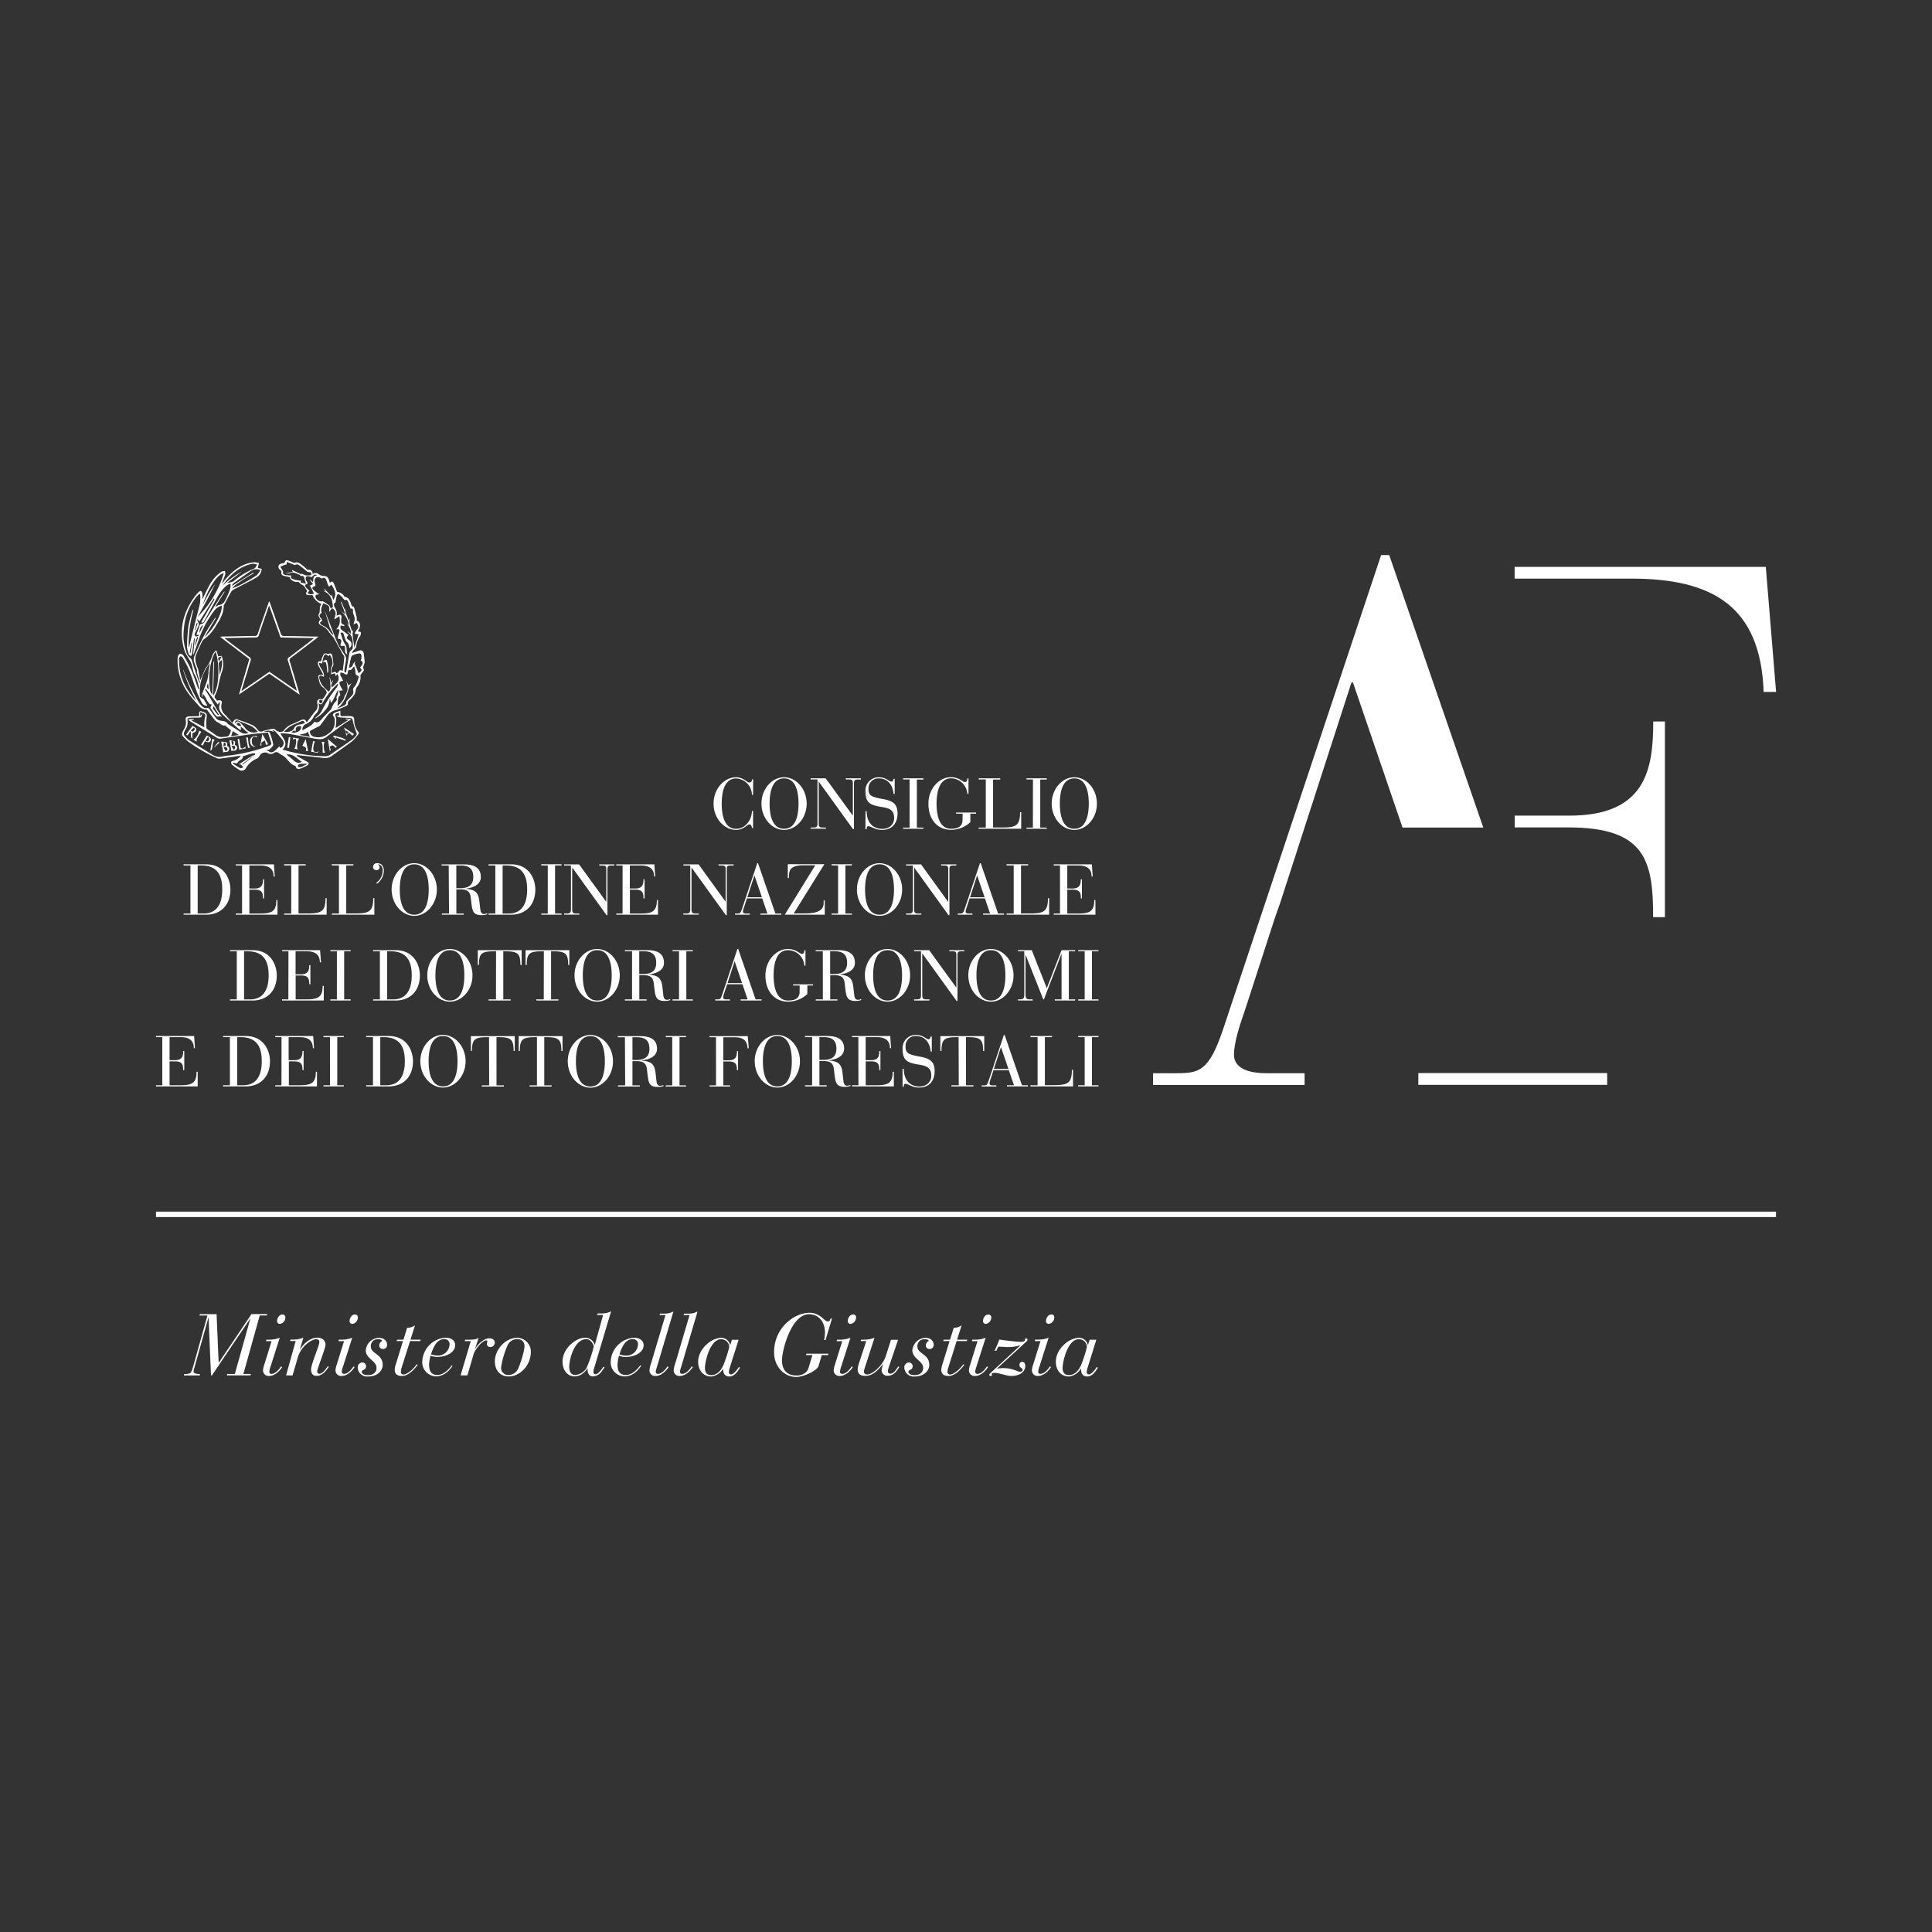 <svg id="Livello_2" data-name="Livello 2" xmlns="http://www.w3.org/2000/svg" viewBox="0 0 700 700"><rect x="0" y="0" width="700" height="700" fill="#333333" stroke="none"/><defs><style>.cls-1,.cls-2{fill:#fff;}.cls-1{stroke:#fff;stroke-miterlimit:10;stroke-width:1.95px;}</style></defs><title>Consiglio dell&amp;apos;ordine nazionale dei dottori argonomi e dottori forestali</title><line class="cls-1" x1="56.52" y1="439.98" x2="643.48" y2="439.98"/><path class="cls-2" d="M393,393.21h-2.36v.41H398v-.41h-2.36V375.78H398v-.41h-7.36v.41H393Zm-17.06,0h-2.59v.41h15.42v-6h-.41c0,4.9-1.56,5.55-6.54,5.55h-3.24V375.78h2.59v-.41h-7.82v.41h2.59Zm-10.56-5.91H360.1l2.54-7.86h.05Zm2,5.91h-2.54v.41h7.6v-.41h-2.16L364,375h-.28l-5.57,16.72c-.5,1.45-.83,1.53-1.64,1.53h-.83v.41H361v-.41h-1.34c-.83,0-1.14-.29-1.14-.65a5.64,5.64,0,0,1,.38-1.58l1.07-3.27h5.54Zm-20,0h-2.67v.41h8v-.41H350V375.78h.57c4.59,0,5.63.7,5.63,5h.41v-5.37H340.71v5.37h.41c0-4.26,1-5,5.66-5h.54Zm-20.35.57h.41c0-.44,0-1.09.65-1.09,1,0,2.33,1.35,4.92,1.35,3.76,0,5.63-2.54,5.63-5.94s-1.56-4.59-5.34-5.26c-4.31-.78-5.19-1.3-5.19-3.63a3.58,3.58,0,0,1,3.76-3.84c3.48,0,5.09,2.67,5.32,5.62h.41v-5.44h-.41c-.08.34-.16,1-.75,1-.88,0-1.89-1.58-4.57-1.58a4.76,4.76,0,0,0-4.84,5.1c0,4.36,1.91,5,6,5.68,3,.47,4.39,1.27,4.39,4,0,2.33-1.79,3.91-4.28,3.91-3.11,0-5.68-2-5.68-6.4H327Zm-16-.57h-2.29v.41h15.12v-5.31h-.41c0,4.41-2,4.9-6.23,4.9h-3.55v-8.66h1.92c2.72,0,3,1.19,3,3.16H319v-6.89h-.41c0,1.68-.26,3.31-3,3.31h-1.94v-8.35h4.07c2.75,0,4.72,1,4.72,4h.41l-.31-4.41H308.71v.41H311Zm-14.14-17.43h1.77c3.68,0,4.38,2.1,4.38,4.18,0,3-1.79,4.07-4.85,4.07h-1.3Zm-2.64,17.43h-2.59v.41h7.88v-.41h-2.65v-8.77h1.69c2.93,0,3.39,1.48,3.58,3.12l.18,1.55c.36,3,.55,4.67,3.7,4.67a6.2,6.2,0,0,0,2.13-.34l-.15-.33a2.79,2.79,0,0,1-1.07.26c-.44,0-1.16-.11-1.35-1.64l-.36-3.16c-.39-3.43-2-4.08-4.95-4.33v-.05c1.9-.23,5.55-1.07,5.55-4.23,0-3.92-3.24-4.59-6.23-4.59h-7.95v.41h2.59Zm-17.84-8.71c0-3.4.62-9.13,5.24-9.13s5.24,5.73,5.24,9.13-.62,9.12-5.24,9.12-5.24-5.72-5.24-9.12m-2.95,0c0,5.31,3.8,9.54,8.19,9.54s8.19-4.23,8.19-9.54S286,375,281.62,375s-8.19,4.22-8.19,9.54m-14,8.71h-2.35v.41h7.44v-.41h-2.44v-8.66H264c2.72,0,3,1.19,3,3.16h.41v-6.89H267c0,1.68-.26,3.31-3,3.31h-1.94v-8.35h4.12c2.85,0,4.56,1,4.67,4h.44l-.36-4.41H257.07v.41h2.35Zm-15.86,0H241.2v.41h7.36v-.41H246.2V375.78h2.36v-.41H241.2v.41h2.36Zm-14.42-17.43h1.76c3.69,0,4.39,2.1,4.39,4.18,0,3-1.79,4.07-4.86,4.07h-1.29Zm-2.64,17.43h-2.6v.41h7.88v-.41h-2.64v-8.77h1.68c2.94,0,3.4,1.48,3.59,3.12l.18,1.55c.36,3,.54,4.67,3.7,4.67a6.2,6.2,0,0,0,2.13-.34l-.16-.33a2.73,2.73,0,0,1-1.06.26c-.44,0-1.17-.11-1.35-1.64l-.36-3.16c-.39-3.43-2-4.08-5-4.33v-.05c1.89-.23,5.55-1.07,5.55-4.23,0-3.92-3.24-4.59-6.23-4.59h-8v.41h2.6Zm-17.84-8.71c0-3.4.62-9.13,5.24-9.13s5.24,5.73,5.24,9.13-.63,9.12-5.24,9.12-5.24-5.72-5.24-9.12m-2.95,0c0,5.31,3.8,9.54,8.19,9.54s8.19-4.23,8.19-9.54S218.28,375,213.9,375s-8.19,4.22-8.19,9.54m-11.16,8.71h-2.67v.41h8v-.41H197.2V375.78h.57c4.59,0,5.62.7,5.62,5h.42v-5.37H187.94v5.37h.41c0-4.26,1-5,5.66-5h.54Zm-17.32,0h-2.67v.41h8v-.41h-2.67V375.78h.57c4.59,0,5.63.7,5.63,5h.41v-5.37H170.62v5.37H171c0-4.26,1-5,5.65-5h.54ZM155.3,384.5c0-3.4.62-9.13,5.23-9.13s5.24,5.73,5.24,9.13-.62,9.12-5.24,9.12-5.23-5.72-5.23-9.12m-3,0c0,5.31,3.81,9.54,8.19,9.54s8.2-4.23,8.2-9.54-3.81-9.54-8.2-9.54-8.19,4.22-8.19,9.54m-14.52-8.72h1.27c6.36,0,7.63,4.28,7.63,8.72,0,7.83-4.33,8.71-6.67,8.71h-2.23Zm-2.64,17.43h-2.46v.41h8.14c5.31,0,8.81-3.47,8.81-9.12,0-3.45-1.94-9.13-8.84-9.13h-8.11v.41h2.46Zm-15.58,0h-2.36v.41h7.36v-.41h-2.36V375.78h2.36v-.41h-7.36v.41h2.36Zm-17.58,0H99.74v.41h15.11v-5.31h-.41c0,4.41-2,4.9-6.22,4.9h-3.56v-8.66h1.92c2.73,0,3,1.19,3,3.16H110v-6.89h-.42c0,1.68-.25,3.31-3,3.31h-2v-8.35h4.07c2.75,0,4.72,1,4.72,4h.41l-.3-4.41H99.74v.41H102ZM85.94,375.78h1.27c6.36,0,7.63,4.28,7.63,8.72,0,7.83-4.33,8.71-6.67,8.71H85.94ZM83.3,393.21H80.84v.41H89c5.32,0,8.82-3.47,8.82-9.12,0-3.45-1.94-9.13-8.84-9.13H80.84v.41H83.3Zm-24.5,0H56.52v.41H71.63v-5.31h-.41c0,4.41-2,4.9-6.22,4.9H61.44v-8.66h1.92c2.72,0,3,1.19,3,3.16h.41v-6.89h-.41c0,1.68-.26,3.31-3,3.31H61.44v-8.35h4.07c2.75,0,4.72,1,4.72,4h.41l-.3-4.41H56.52v.41H58.8Z"/><path class="cls-2" d="M393,362.1h-2.36v.41H398v-.41h-2.36V344.67H398v-.41h-7.36v.41H393Zm-21.88-2.16c0,1.72-.24,2.16-1.61,2.16h-.68v.41h5.34v-.41h-1c-1.38,0-1.61-.44-1.61-2.16V346h.05L378,362.09h.23l6.33-16.43h.06V362.1h-2.44v.41h7.36v-.41h-2.28V344.67h2.28v-.41h-4.92l-5.35,13.79-5.44-13.79h-5v.41h2.29Zm-17.33-6.56c0-3.4.62-9.12,5.24-9.12s5.24,5.72,5.24,9.12-.62,9.13-5.24,9.13-5.24-5.73-5.24-9.13m-2.95,0c0,5.32,3.81,9.54,8.19,9.54s8.19-4.22,8.19-9.54-3.8-9.54-8.19-9.54-8.19,4.23-8.19,9.54m-4.25,9.28h.33V346.07c0-1.06.21-1.4,1.35-1.4h1.14v-.41h-5.47v.41h1.22c1.15,0,1.35.34,1.35,1.4v11.72h-.05l-9.81-13.53h-5.44v.41h2.49v15.95c0,1.24-.41,1.48-1.6,1.48h-.89v.41h5.55v-.41h-1c-1.19,0-1.61-.24-1.61-1.48V345.5h.06Zm-30.23-9.28c0-3.4.62-9.12,5.23-9.12s5.24,5.72,5.24,9.12-.62,9.13-5.24,9.13-5.23-5.73-5.23-9.13m-3,0c0,5.32,3.81,9.54,8.19,9.54s8.2-4.22,8.2-9.54-3.81-9.54-8.2-9.54-8.19,4.23-8.19,9.54m-12.58-8.71h1.77c3.68,0,4.38,2.1,4.38,4.18,0,3-1.79,4.07-4.85,4.07h-1.3Zm-2.64,17.43h-2.59v.41h7.88v-.41H300.8v-8.77h1.69c2.93,0,3.4,1.48,3.58,3.11l.18,1.56c.37,3,.55,4.66,3.71,4.66a6.17,6.17,0,0,0,2.12-.33l-.15-.34a2.58,2.58,0,0,1-1.07.26c-.44,0-1.16-.1-1.34-1.63l-.37-3.17c-.38-3.42-2-4.07-4.95-4.33v-.05c1.9-.23,5.55-1.06,5.55-4.22,0-3.92-3.24-4.59-6.22-4.59h-8v.41h2.59Zm-8.42-2.75c0,2.36-1.69,3.16-4.18,3.16-4.62,0-5.24-5.78-5.24-9.13s.62-9.12,5.24-9.12a6,6,0,0,1,5.89,5.6h.41v-5.55h-.41c0,.65-.13,1.3-.91,1.3s-2.13-1.77-5-1.77c-4.38,0-8.19,4.23-8.19,9.54,0,6.12,3.55,9.54,8.19,9.54a10.26,10.26,0,0,0,7-2.77v-3.09h2.05v-.41h-7.23v.41h2.39Zm-20.85-3.16h-5.26l2.54-7.86h.05Zm2,5.91h-2.54v.41h7.59v-.41h-2.15l-6.3-18.26h-.29l-5.57,16.72c-.49,1.46-.83,1.54-1.63,1.54h-.83v.41h5.34v-.41h-1.35c-.83,0-1.14-.29-1.14-.65a5.83,5.83,0,0,1,.39-1.59l1.06-3.26H269Zm-24.84,0h-2.36v.41h7.36v-.41h-2.36V344.67h2.36v-.41h-7.36v.41h2.36Zm-14.42-17.43h1.76c3.69,0,4.39,2.1,4.39,4.18,0,3-1.79,4.07-4.85,4.07h-1.3ZM229,362.1H226.4v.41h7.88v-.41h-2.65v-8.77h1.69c2.93,0,3.39,1.48,3.57,3.11l.19,1.56c.36,3,.54,4.66,3.7,4.66a6.24,6.24,0,0,0,2.13-.33l-.16-.34a2.52,2.52,0,0,1-1.06.26c-.44,0-1.17-.1-1.35-1.63l-.36-3.17c-.39-3.42-2-4.07-4.95-4.33v-.05c1.89-.23,5.54-1.06,5.54-4.22,0-3.92-3.23-4.59-6.22-4.59H226.4v.41H229Zm-17.84-8.72c0-3.4.62-9.12,5.23-9.12s5.24,5.72,5.24,9.12-.62,9.13-5.24,9.13-5.23-5.73-5.23-9.13m-3,0c0,5.32,3.81,9.54,8.19,9.54s8.2-4.22,8.2-9.54-3.81-9.54-8.2-9.54-8.19,4.23-8.19,9.54m-11.14,8.72h-2.68v.41h8v-.41h-2.67V344.67h.57c4.59,0,5.63.7,5.63,4.95h.41v-5.36H190.43v5.36h.42c0-4.25,1-4.95,5.65-4.95h.55Zm-17.32,0h-2.68v.41h8v-.41h-2.67V344.67h.57c4.59,0,5.63.7,5.63,4.95H189v-5.36H173.11v5.36h.41c0-4.25,1-4.95,5.66-4.95h.55Zm-21.94-8.72c0-3.4.62-9.12,5.24-9.12s5.24,5.72,5.24,9.12-.63,9.13-5.24,9.13-5.24-5.73-5.24-9.13m-2.95,0c0,5.32,3.8,9.54,8.19,9.54s8.19-4.22,8.19-9.54-3.81-9.54-8.19-9.54-8.19,4.23-8.19,9.54m-14.53-8.71h1.27c6.36,0,7.63,4.28,7.63,8.71,0,7.83-4.33,8.72-6.67,8.72h-2.23Zm-2.64,17.43h-2.46v.41h8.14c5.31,0,8.81-3.47,8.81-9.13,0-3.45-1.94-9.12-8.84-9.12h-8.11v.41h2.46Zm-15.58,0h-2.36v.41h7.36v-.41h-2.36V344.67h2.36v-.41h-7.36v.41h2.36Zm-17.58,0h-2.28v.41h15.11V357.2h-.41c0,4.4-2,4.9-6.23,4.9h-3.55v-8.67h1.92c2.72,0,3,1.2,3,3.17h.42v-6.9h-.42c0,1.69-.26,3.32-3,3.32h-1.95v-8.35h4.08c2.74,0,4.71,1,4.71,4h.42l-.32-4.4H102.23v.41h2.28ZM88.43,344.67H89.7c6.36,0,7.63,4.28,7.63,8.71,0,7.83-4.34,8.72-6.67,8.72H88.43ZM85.79,362.1H83.33v.41h8.14c5.31,0,8.81-3.47,8.81-9.13,0-3.45-1.94-9.12-8.84-9.12H83.33v.41h2.46Z"/><path class="cls-2" d="M384.06,331h-2.28v.41h15.11v-5.31h-.41c0,4.41-2,4.9-6.22,4.9H386.7v-8.66h1.92c2.72,0,3,1.19,3,3.16H392v-6.89h-.41c0,1.68-.27,3.32-3,3.32H386.7v-8.35h4.07c2.75,0,4.73,1,4.73,4h.41l-.31-4.41H381.78v.42h2.28Zm-16.78,0h-2.59v.41h15.43v-6h-.42c0,4.91-1.55,5.55-6.53,5.55h-3.24V313.56h2.59v-.42h-7.83v.42h2.59Zm-10.55-5.91h-5.26l2.54-7.85h.05Zm2,5.91h-2.54v.41h7.59V331h-2.15l-6.3-18.25h-.28l-5.58,16.72c-.49,1.45-.83,1.53-1.63,1.53H347v.41h5.34V331H351c-.83,0-1.14-.28-1.14-.65a5.69,5.69,0,0,1,.39-1.58l1.06-3.27h5.55Zm-15.07.57H344V315c0-1.07.21-1.4,1.35-1.4h1.14v-.42H341v.42h1.22c1.14,0,1.35.33,1.35,1.4v11.72h-.06l-9.8-13.54h-5.44v.42h2.49V329.5c0,1.25-.42,1.48-1.61,1.48h-.88v.41h5.55V331h-1c-1.2,0-1.61-.23-1.61-1.48V314.38h.05Zm-30.23-9.28c0-3.4.62-9.13,5.24-9.13s5.24,5.73,5.24,9.13-.63,9.13-5.24,9.13-5.24-5.73-5.24-9.13m-2.95,0c0,5.32,3.81,9.54,8.19,9.54s8.19-4.22,8.19-9.54-3.81-9.54-8.19-9.54-8.19,4.22-8.19,9.54M303.66,331H301.3v.41h7.36V331H306.3V313.56h2.36v-.42H301.3v.42h2.36Zm-19.32.41h14.49v-5.18h-.41v1c0,3.6-4.3,3.73-7.75,3.73h-3.09l11.1-17.84H285.43v5h.41c0-2.56.08-4.61,5.37-4.61h4.18Zm-8.29-6.32h-5.27l2.54-7.85h.05Zm2,5.91H275.5v.41h7.59V331h-2.15l-6.29-18.25h-.29l-5.57,16.72c-.5,1.45-.83,1.53-1.64,1.53h-.83v.41h5.34V331h-1.34c-.84,0-1.15-.28-1.15-.65a5.69,5.69,0,0,1,.39-1.58l1.07-3.27h5.54Zm-15.06.57h.33V315c0-1.07.21-1.4,1.35-1.4h1.14v-.42h-5.47v.42h1.22c1.14,0,1.35.33,1.35,1.4v11.72h0l-9.8-13.54H247.6v.42h2.49V329.5c0,1.25-.41,1.48-1.61,1.48h-.88v.41h5.55V331h-1c-1.19,0-1.61-.23-1.61-1.48V314.38h.06ZM225.57,331h-2.29v.41H238.4v-5.31H238c0,4.41-2,4.9-6.22,4.9h-3.55v-8.66h1.91c2.73,0,3,1.19,3,3.16h.41v-6.89h-.41c0,1.68-.26,3.32-3,3.32h-1.94v-8.35h4.07c2.75,0,4.72,1,4.72,4h.41l-.31-4.41H223.28v.42h2.29Zm-5.81.57h.33V315c0-1.07.21-1.4,1.35-1.4h1.14v-.42h-5.47v.42h1.22c1.14,0,1.35.33,1.35,1.4v11.72h-.05l-9.8-13.54h-5.45v.42h2.49V329.5c0,1.25-.41,1.48-1.61,1.48h-.88v.41h5.55V331h-1c-1.19,0-1.61-.23-1.61-1.48V314.38h.06ZM198.47,331h-2.36v.41h7.36V331h-2.36V313.56h2.36v-.42h-7.36v.42h2.36Zm-16.36-17.42h1.27c6.35,0,7.62,4.28,7.62,8.71,0,7.83-4.33,8.71-6.66,8.71h-2.23ZM179.47,331H177v.41h8.14c5.32,0,8.82-3.47,8.82-9.12,0-3.45-1.94-9.13-8.85-9.13H177v.42h2.47Zm-14.14-17.42h1.77c3.68,0,4.38,2.1,4.38,4.17,0,3-1.79,4.07-4.85,4.07h-1.3ZM162.69,331H160.1v.41H168V331h-2.65v-8.76H167c2.93,0,3.4,1.47,3.58,3.11l.18,1.56c.36,3,.55,4.66,3.7,4.66a6.19,6.19,0,0,0,2.13-.33l-.15-.34a2.74,2.74,0,0,1-1.07.26c-.44,0-1.16-.1-1.34-1.64l-.37-3.16c-.39-3.42-2-4.07-5-4.33V322c1.89-.23,5.55-1.06,5.55-4.23,0-3.91-3.24-4.59-6.22-4.59h-8v.42h2.59Zm-17.84-8.71c0-3.4.62-9.13,5.24-9.13s5.24,5.73,5.24,9.13-.62,9.13-5.24,9.13-5.24-5.73-5.24-9.13m-2.95,0c0,5.32,3.81,9.54,8.19,9.54s8.19-4.22,8.19-9.54-3.81-9.54-8.19-9.54-8.19,4.22-8.19,9.54m-5.29-2.1a6.07,6.07,0,0,0,2.46-4.64c0-1.48-.7-2.8-2.38-2.8a1.35,1.35,0,0,0-1.51,1.35,1.12,1.12,0,0,0,1.17,1.17c.62,0,1.16-.29,1.16-1a1.23,1.23,0,0,0-.51-1.06l.05-.06c1.27.19,1.6,1.33,1.6,2.31a5.43,5.43,0,0,1-2.33,4.43ZM122.81,331h-2.59v.41h15.42v-6h-.41c0,4.91-1.56,5.55-6.53,5.55h-3.25V313.56h2.6v-.42h-7.83v.42h2.59Zm-17.29,0h-2.59v.41h15.42v-6h-.41c0,4.91-1.56,5.55-6.54,5.55h-3.24V313.56h2.59v-.42h-7.82v.42h2.59Zm-17.81,0H85.42v.41h15.12v-5.31h-.41c0,4.41-2,4.9-6.23,4.9H90.35v-8.66h1.92c2.72,0,3,1.19,3,3.16h.41v-6.89h-.41c0,1.68-.26,3.32-3,3.32H90.35v-8.35h4.07c2.75,0,4.72,1,4.72,4h.41l-.31-4.41H85.42v.42h2.29ZM71.63,313.56H72.9c6.35,0,7.62,4.28,7.62,8.71,0,7.83-4.33,8.71-6.66,8.71H71.63ZM69,331H66.52v.41h8.14c5.32,0,8.82-3.47,8.82-9.12,0-3.45-1.94-9.13-8.84-9.13H66.52v.42H69Z"/><path class="cls-2" d="M384,291.16c0-3.4.62-9.13,5.24-9.13s5.24,5.73,5.24,9.13-.62,9.12-5.24,9.12-5.24-5.73-5.24-9.12m-2.95,0c0,5.31,3.81,9.53,8.19,9.53s8.19-4.22,8.19-9.53-3.81-9.54-8.19-9.54-8.19,4.22-8.19,9.54m-6.82,8.71H371.9v.41h7.36v-.41H376.9V282.44h2.36V282H371.9v.41h2.36Zm-17.06,0h-2.59v.41H370v-6h-.41c0,4.9-1.56,5.55-6.54,5.55h-3.24V282.44h2.59V282h-7.82v.41h2.59Zm-8.43-2.75c0,2.36-1.68,3.16-4.17,3.16-4.62,0-5.24-5.78-5.24-9.12S340,282,344.6,282a6,6,0,0,1,5.88,5.6h.42v-5.55h-.42c0,.65-.12,1.3-.9,1.3s-2.13-1.76-5-1.76c-4.39,0-8.2,4.22-8.2,9.53,0,6.13,3.55,9.54,8.2,9.54a10.28,10.28,0,0,0,7-2.77v-3.08h2.05v-.41h-7.23v.41h2.38Zm-19.18,2.75h-2.36v.41h7.36v-.41h-2.36V282.44h2.36V282h-7.36v.41h2.36Zm-16,.57H314c0-.44,0-1.09.64-1.09,1,0,2.34,1.34,4.93,1.34,3.76,0,5.62-2.53,5.62-5.93s-1.55-4.59-5.33-5.26c-4.31-.78-5.19-1.3-5.19-3.63a3.58,3.58,0,0,1,3.76-3.84c3.47,0,5.08,2.67,5.32,5.62h.41v-5.44h-.41c-.08.34-.16,1-.76,1-.88,0-1.89-1.58-4.56-1.58a4.77,4.77,0,0,0-4.85,5.1c0,4.36,1.92,5,6,5.68,3,.47,4.38,1.27,4.38,4,0,2.33-1.79,3.91-4.27,3.91-3.12,0-5.68-2-5.68-6.4h-.42Zm-4.48,0h.33v-16.6c0-1.06.21-1.4,1.35-1.4h1.14V282h-5.47v.41h1.22c1.14,0,1.35.34,1.35,1.4v11.72H309L299.15,282H293.7v.41h2.49v15.95c0,1.25-.41,1.48-1.61,1.48h-.88v.41h5.55v-.41h-1c-1.19,0-1.61-.23-1.61-1.48V283.27h.06Zm-30.24-9.28c0-3.4.62-9.13,5.24-9.13s5.24,5.73,5.24,9.13-.62,9.12-5.24,9.12-5.24-5.73-5.24-9.12m-2.95,0c0,5.31,3.81,9.53,8.19,9.53s8.19-4.22,8.19-9.53-3.81-9.54-8.19-9.54-8.19,4.22-8.19,9.54m-3-8.77h-.42c0,.63-.23,1.12-1,1.12-.95,0-2.1-1.89-4.74-1.89-4.39,0-8.19,4.22-8.19,9.54s3.8,9.53,8.19,9.53c2.67,0,4-2,4.82-2,.62,0,.88.78.88,1.3h.42v-6.14h-.42c0,3.24-2.43,6.45-5.7,6.45-4.62,0-5.24-5.73-5.24-9.12s.62-9.13,5.24-9.13a6,6,0,0,1,5.7,5.91h.42Z"/><path class="cls-2" d="M568.31,299.79c28,0,30.65,12.26,30.65,32.52h4.27V261.4H599c0,17.33-2.66,34.12-30.39,34.12H548.8v4.27Zm14,89H513.89v4.27h68.43Zm-74.15-88.95h29.26l-34.08-98.73h-2.93l-57.32,172c-5.06,14.93-8.53,15.73-16.79,15.73h-8.53v4.26h54.91v-4.26H458.83c-8.53,0-11.73-2.93-11.73-6.67,0-4.53,2.14-10.93,4-16.26L462,332.31h0l1.76-4.95h0l25.91-80.09h.53Zm-46,32.43h.07l.07-.2Zm181.35-81.57-3.73-45.32h-91v4.26H591c29.32,0,46.92,9.87,48,41.06Z"/><path class="cls-2" d="M397.22,485.41h-2.43l-.6,1.92h-.06a3.18,3.18,0,0,0-3.09-2.61c-4,0-8.49,4.22-8.49,8.64,0,2.93,1.71,5.36,4.7,5.36a5.7,5.7,0,0,0,4.36-2.84h.06c0,1,.13,2.84,2.27,2.84s3.4-2.58,3.82-3.15l-.32-.32c-.44.6-1.83,2.72-2.93,2.72-.51,0-.76-.38-.76-.89a6.48,6.48,0,0,1,.34-1.64ZM385,495.69c0-2.43,1.86-10.47,5.9-10.47a2.89,2.89,0,0,1,2.91,2.81,40.13,40.13,0,0,1-1.42,4.7c-.89,2.93-2.43,5.49-5.12,5.49-1.42,0-2.27-.85-2.27-2.53M382,477.34a1,1,0,0,0-1.19-1.07c-1,0-1.83,1.29-1.83,2.33a1,1,0,0,0,1,1.07,2.32,2.32,0,0,0,2-2.33m-7,8.58h2l-2.68,8.61a7.23,7.23,0,0,0-.41,1.89,2,2,0,0,0,2.17,2.11c2.47,0,4.33-2.52,4.74-3.21l-.38-.26c-.38.57-1.83,2.72-3.51,2.72a.76.76,0,0,1-.75-.82,8.06,8.06,0,0,1,.5-2l3.28-10.28a10,10,0,0,1-4,.69H375ZM359.37,497c-.75.69-.91.88-.91,1.07a.43.43,0,0,0,.47.47c.35,0,.47-.16.47-.35s-.12-.25-.12-.41.41-.37,1.07-.37c1.57,0,4.48,1.13,5.9,1.13,4.25,0,5.23-2.33,5.23-3.56,0-.88-.38-1.57-1.1-1.57-.57,0-1,.38-1,1.14,0,1.22,1.14,1,1.14,1.79,0,.41-.51.69-1,.69-.76,0-2.56-1.33-5.8-1.33a9.68,9.68,0,0,0-2.4.2l-.07-.07,10.45-9.59c.44-.41.59-.6.59-.85a.49.49,0,0,0-.5-.47.47.47,0,0,0-.44.53c0,.13,0,.22,0,.32s-.66.41-1.64.41c-1.39,0-6.24-.6-7.64-.85a37.76,37.76,0,0,1-1.73,4.06H361l.69-1.47h.16c.79,0,2.05.16,3.53.16a14.29,14.29,0,0,0,4.26-.67l.06.06Zm-.19-19.65a1.05,1.05,0,0,0-1.2-1.07c-1,0-1.82,1.29-1.82,2.33a1,1,0,0,0,1,1.07,2.32,2.32,0,0,0,2-2.33m-7,8.58h2l-2.68,8.61a7.23,7.23,0,0,0-.41,1.89,2,2,0,0,0,2.17,2.11c2.47,0,4.32-2.52,4.73-3.21l-.38-.26c-.37.57-1.82,2.72-3.5,2.72a.76.76,0,0,1-.76-.82,8.13,8.13,0,0,1,.51-2l3.28-10.28a10,10,0,0,1-4,.69h-.85ZM341.55,494a8.41,8.41,0,0,0-.5,2.3c0,1.65,1.07,2.24,2.58,2.24,2.4,0,4.38-2.27,5.74-4l-.35-.25c-1.48,2.17-3.72,3.72-4.73,3.72a.9.9,0,0,1-1-.92,5.86,5.86,0,0,1,.23-1.42l3.09-9.77h3.69l.16-.51h-3.7l1.65-5.2a4.54,4.54,0,0,1-2.84.88l-1.36,4.32h-2.3l-.16.51h2.3Zm-11-4.92c0,3.34,3.92,3.88,3.92,6.53,0,1.74-1.36,2.62-3,2.62-1.86,0-2.34-.73-2.34-1.17,0-.94,1.55-.5,1.55-2.08a1.38,1.38,0,0,0-1.42-1.33,1.77,1.77,0,0,0-1.61,1.9,3.39,3.39,0,0,0,3.72,3.18c3.63,0,5.33-2.27,5.33-4.16,0-4.07-4.29-4-4.29-6.66a2.44,2.44,0,0,1,2.69-2.68c1,0,1.35.28,1.35.66a1.83,1.83,0,0,0-1,1.55,1.25,1.25,0,0,0,1.32,1.32,1.42,1.42,0,0,0,1.52-1.48c0-1.42-1.07-2.55-3-2.55a4.88,4.88,0,0,0-4.7,4.35m-5.2-3.66h-2.56l-1.92,6C319.7,495,316,498,314.24,498c-.83,0-1.23-.41-1.23-1.07a5.85,5.85,0,0,1,.31-1.3l3.53-10.94a10,10,0,0,1-4,.69H312l-.13.51h2l-2.62,7.94a11.65,11.65,0,0,0-.5,2.28c0,2,1.35,2.39,2.83,2.39,2.5,0,4.48-1.86,6.41-4.38H320a11.35,11.35,0,0,0-.57,2.33,2,2,0,0,0,2.21,2c2.11,0,3.18-1.54,4.19-3.15l-.38-.22c-1,1.55-1.73,2.62-2.86,2.62a.85.85,0,0,1-.89-.76,5,5,0,0,1,.25-1.36Zm-15.21-8.07a1,1,0,0,0-1.19-1.07c-1,0-1.83,1.29-1.83,2.33a1,1,0,0,0,1,1.07,2.32,2.32,0,0,0,2-2.33m-7,8.58h2l-2.68,8.61a7.23,7.23,0,0,0-.41,1.89,2,2,0,0,0,2.17,2.11c2.47,0,4.33-2.52,4.74-3.21l-.38-.26c-.38.57-1.83,2.72-3.5,2.72a.76.76,0,0,1-.76-.82,8.06,8.06,0,0,1,.5-2l3.29-10.28a10.12,10.12,0,0,1-4.05.69h-.84Zm-1.74-8.14-.4-.16c-.32.66-.32,1.13-1.17,1.13-1.23,0-2.59-3.11-6.53-3.11-5.74,0-12.86,5.61-12.86,14.25,0,5.36,3.71,9,8.09,9,2.47,0,7.45-2.21,8-3.94l1.2-4h2.27l.13-.5h-8l-.12.5h2.33l-1.48,4.89c-.23.69-1.3,2.52-4.3,2.52-3.87,0-5.26-2.52-5.26-5.52,0-3.5,3.34-16.68,9.81-16.68,3.28,0,5.77,2.52,5.77,6.65a11.48,11.48,0,0,1-.32,2.62l.51.13Zm-33.81,7.63h-2.43l-.59,1.92h-.07a3.18,3.18,0,0,0-3.09-2.61c-3.94,0-8.48,4.22-8.48,8.64,0,2.93,1.7,5.36,4.7,5.36a5.69,5.69,0,0,0,4.35-2.84H262c0,1,.13,2.84,2.27,2.84s3.41-2.58,3.82-3.15l-.32-.32c-.44.6-1.83,2.72-2.93,2.72-.5,0-.76-.38-.76-.89a6.1,6.1,0,0,1,.35-1.64Zm-12.2,10.28c0-2.43,1.86-10.47,5.9-10.47a2.88,2.88,0,0,1,2.9,2.81,38.09,38.09,0,0,1-1.42,4.7c-.88,2.93-2.43,5.49-5.11,5.49-1.42,0-2.27-.85-2.27-2.53M244.66,494a9.54,9.54,0,0,0-.57,2.43,2,2,0,0,0,2.17,2.11c2.47,0,4.32-2.52,4.74-3.21l-.38-.26c-.38.57-1.83,2.72-3.5,2.72a.76.76,0,0,1-.76-.82,6.51,6.51,0,0,1,.38-1.52l6-20.28a6.89,6.89,0,0,1-3.5.79h-1.42l-.12.5h2.14Zm-8.77,0a9.54,9.54,0,0,0-.57,2.43,2,2,0,0,0,2.18,2.11c2.46,0,4.32-2.52,4.73-3.21l-.38-.26c-.38.57-1.83,2.72-3.5,2.72a.76.76,0,0,1-.76-.82,6.51,6.51,0,0,1,.38-1.52L244,475.16a6.93,6.93,0,0,1-3.51.79H239.1l-.12.5h2.14Zm-4.73-6.84a4.2,4.2,0,0,1-4.45,4,7.22,7.22,0,0,1-2.27-.45c.72-2.27,2-5.52,4.83-5.52a1.81,1.81,0,0,1,1.89,1.93m.82,7.57c-.54.69-2.52,3.5-5.24,3.5-2.3,0-3-1.61-3-3.69a15.32,15.32,0,0,1,.53-3.31,6.37,6.37,0,0,0,2.4.47c3.57,0,6.53-1.8,6.53-4.23,0-2-1.86-2.74-3.44-2.74a9,9,0,0,0-8.48,8.64,5.06,5.06,0,0,0,5,5.36c3.44,0,5.36-2.87,6-3.78Zm-25.74.91c-.06-3.34,2-10.41,6.18-10.41,1.65,0,2.69,2,2.69,2.71a45.05,45.05,0,0,1-2.65,7.86,5.41,5.41,0,0,1-4,2.43c-1.46,0-2.15-1.07-2.18-2.59m10.09-19.18h2.15l-3,10.82h-.06a3.56,3.56,0,0,0-3.56-2.55c-3.22,0-8.08,3.85-8.08,8.61,0,3.38,1.95,5.39,4.42,5.39s4-2,4.64-2.9l.06.06c-.19,1.23.34,2.84,1.8,2.84a4,4,0,0,0,3.24-1.79l1.07-1.49-.38-.22-.75,1c-.41.54-1.36,1.71-2.12,1.71a.73.73,0,0,1-.78-.79,4.2,4.2,0,0,1,.22-1.3l6.18-20.72a6.89,6.89,0,0,1-3.5.79h-1.42Zm-29.07,8.77c1.79,0,2.74,1,2.74,2.53,0,1.82-1.71,7.19-2.52,8.58a3.84,3.84,0,0,1-3.22,1.89,2.59,2.59,0,0,1-2.75-2.75,32.35,32.35,0,0,1,2.37-8.07,3.86,3.86,0,0,1,3.38-2.18m-8,8c0,3.06,1.64,5.52,5.11,5.52,3.79,0,7.92-3.81,7.92-8.92a5,5,0,0,0-4.83-5.08c-4.67,0-8.2,4.54-8.2,8.48m-12.42,5.14h2.46l2.3-7.82c.44-1.48,3.06-4.86,4.54-4.86.29,0,.41.1.41.32a3.29,3.29,0,0,0-.16.91,1.09,1.09,0,0,0,1.2,1.17,1.57,1.57,0,0,0,1.64-1.58c0-.82-.63-1.57-2-1.57-2,0-4.22,2.23-5.07,3.78l-.07-.06,1.3-3.91c-.86.63-2.15.69-3.76.69h-1.16l-.13.51h2.18Zm-4-11.19a4.2,4.2,0,0,1-4.45,4,7.35,7.35,0,0,1-2.27-.45c.73-2.27,2-5.52,4.83-5.52a1.81,1.81,0,0,1,1.89,1.93m.82,7.57c-.54.69-2.52,3.5-5.24,3.5-2.3,0-3-1.61-3-3.69a15.32,15.32,0,0,1,.53-3.31,6.37,6.37,0,0,0,2.4.47c3.57,0,6.53-1.8,6.53-4.23,0-2-1.86-2.74-3.43-2.74a9,9,0,0,0-8.49,8.64,5.07,5.07,0,0,0,4.95,5.36c3.44,0,5.37-2.87,6-3.78ZM143.51,494a8.06,8.06,0,0,0-.5,2.3c0,1.65,1.07,2.24,2.58,2.24,2.39,0,4.38-2.27,5.74-4l-.35-.25c-1.48,2.17-3.72,3.72-4.73,3.72a.9.9,0,0,1-1-.92,6.41,6.41,0,0,1,.22-1.42l3.09-9.77h3.69l.16-.51h-3.69l1.64-5.2a4.54,4.54,0,0,1-2.84.88l-1.35,4.32h-2.3l-.16.51H146Zm-11-4.92c0,3.34,3.91,3.88,3.91,6.53,0,1.74-1.36,2.62-3,2.62-1.86,0-2.33-.73-2.33-1.17,0-.94,1.54-.5,1.54-2.08a1.37,1.37,0,0,0-1.41-1.33,1.77,1.77,0,0,0-1.61,1.9,3.38,3.38,0,0,0,3.72,3.18c3.63,0,5.33-2.27,5.33-4.16,0-4.07-4.29-4-4.29-6.66a2.44,2.44,0,0,1,2.68-2.68c1,0,1.36.28,1.36.66a1.83,1.83,0,0,0-1,1.55,1.25,1.25,0,0,0,1.32,1.32,1.42,1.42,0,0,0,1.52-1.48c0-1.42-1.08-2.55-3-2.55a4.88,4.88,0,0,0-4.7,4.35m-2.87-11.73a1.05,1.05,0,0,0-1.2-1.07c-1,0-1.83,1.29-1.83,2.33a1,1,0,0,0,1,1.07,2.32,2.32,0,0,0,2-2.33m-7,8.58h2l-2.68,8.61a7.23,7.23,0,0,0-.41,1.89,2,2,0,0,0,2.18,2.11c2.46,0,4.32-2.52,4.73-3.21l-.38-.26c-.38.57-1.83,2.72-3.5,2.72a.76.76,0,0,1-.76-.82,8.13,8.13,0,0,1,.51-2l3.28-10.28a10.07,10.07,0,0,1-4,.69h-.85Zm-19,12.42H106l1.89-6.5c1.26-4.29,5.14-6.62,6.62-6.62.86,0,1.2.41,1.2,1,0,1.33-3,8-3,9.94,0,1.42.56,2.33,2,2.33,2.3,0,3.79-2.36,4.42-3.28l-.32-.22c-.5.6-1.8,2.75-3.15,2.75-.5,0-.73-.47-.73-1,0-.79,3-8.17,3-9.53s-.94-2.55-3-2.55c-2.45,0-4.85,2-6.24,4.35h-.06l1.29-4.35a10,10,0,0,1-4,.69h-.67l-.12.51h2Zm-.23-21a1.05,1.05,0,0,0-1.2-1.07c-1,0-1.82,1.29-1.82,2.33a1,1,0,0,0,1,1.07,2.32,2.32,0,0,0,2-2.33m-7,8.58h2l-2.68,8.61a7.23,7.23,0,0,0-.41,1.89,2,2,0,0,0,2.17,2.11c2.47,0,4.32-2.52,4.73-3.21l-.37-.26c-.38.57-1.83,2.72-3.51,2.72a.76.76,0,0,1-.76-.82,8.13,8.13,0,0,1,.51-2l3.28-10.28a10,10,0,0,1-4,.69h-.85ZM66.61,498.34h5.74l.13-.5c-1.8,0-2.34-.38-2.34-1a2.78,2.78,0,0,1,.13-.72l5.24-18.68h.06l.88,20.88h.35l13.81-20.5.06.06-5.58,19.94H82.32l-.13.5h8.58l.13-.5H88.18l5.93-21.2H96.7l.12-.5h-5.7L79.29,493.68h-.07l-.75-17.54H72.39l-.13.5h2.9L71,491.5c-1.45,5.17-1.54,5.61-2.23,6.09a5.29,5.29,0,0,1-2,.25Z"/><path class="cls-2" d="M78.76,253.81a3.4,3.4,0,0,1,1-.05.73.73,0,0,1,.59,1A4,4,0,0,0,81.6,259c.88.92,1.68,1.9,2.56,2.9,1.06-1.47,1.1-1.53,2.51-1a49.44,49.44,0,0,1,5,1.93,5.81,5.81,0,0,1,1.72,1.64,1.49,1.49,0,0,0,2,.39,20.88,20.88,0,0,1,3.6-.82,1.24,1.24,0,0,1,.85.39,2.51,2.51,0,0,0,2.2.71,1.26,1.26,0,0,0,.73-.38,6.68,6.68,0,0,1,2.89-2.31c1.13-.47,2.25-1,3.34-1.5.84-.41,1.54-.49,2.12.77l1.59-2.07c.49-.64.93-1.31,1.47-1.9A2.85,2.85,0,0,0,115,255c-.28-1.32.31-1.85,1.63-1.65.09,0,.23.05.26,0a14.47,14.47,0,0,0,1.49-2.29c.13-.29-.3-.88-.56-1.28a3.08,3.08,0,0,0-.8-.72c-1.26-.88-1.37-2.31-1.68-3.62-.18-.78.55-1.15,1.85-.87l-.81-1.55a21,21,0,0,1-1.07-2,1.57,1.57,0,0,1,0-1.24c.13-.21.72-.14,1-.19a21,21,0,0,1,.77-2.17,1,1,0,0,1,1.49-.52.69.69,0,0,0,.54,0c.8-.38,1.17.08,1.3.72a25.36,25.36,0,0,1,.38,3,1.38,1.38,0,0,1-.28.9,2.55,2.55,0,0,0-.25,2.36c.62-.39,1.18-.75,1.69,0a1,1,0,0,0,.63-.31c.26-.68.63-1,1.59-.49.22-1.74.48-3.35.57-5,0-.45-.49-.93-.75-1.4-1-1.87-2.05-3.74-3.09-5.61a4.79,4.79,0,0,0-.59-.69,9,9,0,0,1-1-1.2,6.38,6.38,0,0,0-2.92-2.54c-1.08-.54-1.17-1.39-.22-2.13-.19-.33-.42-.64-.58-1s-.28-.68-.17-.84c.85-1.15,0-2.69,1.1-3.85a5.44,5.44,0,0,1-3.27-3.21,9.61,9.61,0,0,1-1.52,0c-.32,0-.79-.22-.87-.45s.22-.61.37-.92c0-.1.17-.16.1-.1-.45-.67-.83-1.32-1.31-1.9-.2-.25-.6-.33-.88-.53s-.56-.48-1-.89a3,3,0,0,1-2.76-.94c-.24-.19-.32-.58-.44-.81a20.78,20.78,0,0,1-2.26-.49,1,1,0,0,1-.72-1.26.71.71,0,0,0-.19-.6c-.55-.46-1.08-1-.84-1.73s1.12-.85,1.85-1l.26,0c.5-1.14.5-1.16,1.69-.79.54.17,1,.42,1.56.63.13,0,.3.17.39.12,1.14-.51,2,.18,2.76.78a13.65,13.65,0,0,1,1.36,1.16c.38.37.66.77,1.35.51.2-.08.68.39.93.7s.13.54.2.92a1.67,1.67,0,0,1,2.25.07,3.18,3.18,0,0,0,1.54.57c1.36.1,1.7.3,2.15,1.57.11.3.17.62.25.91.3-.15.65-.48.9-.42s.5.47.63.79c.42,1,.78,2,1.19,3a3.1,3.1,0,0,1,2.51,1.52c.14.18.45.21.67.33a2.54,2.54,0,0,1,.88.52,7.84,7.84,0,0,1,.81,1.48c.25.54.14,1.29,1,1.48.14,0,.25.33.31.52.3,1.08.62,2.17.87,3.27a5.69,5.69,0,0,1,0,1.24c1.43.3,1.63,2.35.37,3.88.36.1,1,.11,1.1.33a1.83,1.83,0,0,1-.2,1.32,8,8,0,0,0-1.46,3.87c0,.48-.63.94-1,1.4a2.23,2.23,0,0,0-.52.94c.89-.3,1.78-.62,2.69-.9a1.13,1.13,0,0,1,1.55,1c.14,1,.25,2,.36,3a1.22,1.22,0,0,1,0,.27c-.14.89-.86,1.7-.27,2.74.11.21-.56.86-.85,1.32-.16.24-.45.54-.41.77a5.45,5.45,0,0,1-1.4,4.29,3.56,3.56,0,0,0-.32,1.09,5.67,5.67,0,0,1-.51,1.57,12.41,12.41,0,0,1-1.6,1.8c-.43.42-.87.76-.7,1.49,0,.18-.25.55-.47.65a32.72,32.72,0,0,1-3.85,1.57,5.11,5.11,0,0,0-2.92,1.73c-.94,1.29-1.87,2.58-2.84,3.85a2.24,2.24,0,0,1-.74.44c-.91.48-1.83.94-2.72,1.44a.63.63,0,0,0-.25.49,2,2,0,0,0,1.68,1.75,5.68,5.68,0,0,0,5.06-1.21,4.55,4.55,0,0,0,2.25-4c0-.8.17-1.53-.46-2.24-.41-.46-.12-1,.4-1.25s1.32-.49,2.11-.78c0,.42,0,.67,0,.92,0,1,.14,1.1,1.16,1.07a24.86,24.86,0,0,1,2.59,0c1,.08,1.31.52,1.28,1.55a6.32,6.32,0,0,0,1.35,4c.35.46.36.8,0,1.17a14.12,14.12,0,0,1-2.11,2.37c-2.37,1.81-4.86,3.46-7.25,5.23a4.26,4.26,0,0,1-3.27.82c-3-.38-6-.68-9.07-1a2.94,2.94,0,0,0-.42,0l-.12.24c1.22.69,2.45,1.37,3.67,2.07.26.15.65.33.69.56a1,1,0,0,1-.41.8,22.57,22.57,0,0,1-2.74,1.25,1.06,1.06,0,0,1-1.46-.64c-.07-.16-.16-.4-.29-.44-2.12-.62-2.86-2.93-4.73-3.86a10.15,10.15,0,0,1-1.12-.72,1.45,1.45,0,0,0-1.92,0,2,2,0,0,1-2.2-.05,2.24,2.24,0,0,0-2.92,1.08,2.3,2.3,0,0,1-1.08,1,8,8,0,0,0-3.86,3.41,1.67,1.67,0,0,1-2.23.72,17.92,17.92,0,0,1-2.84-2,1.21,1.21,0,0,1-.24-1c.06-.21.54-.33.85-.43a4.6,4.6,0,0,0,2.63-1.83l-4.46.65c-1.06.15-2.12.32-3.19.43a2.17,2.17,0,0,1-1-.15,57.37,57.37,0,0,1-10.28-5.92,7.68,7.68,0,0,1-1-.88c-1.71-1.71-1.72-1.72-.61-3.83a4.57,4.57,0,0,0,.59-3.17c-.17-.85.22-1.28,1.11-1.34.62,0,1.25-.05,1.88-.06s1.18,0,1.8,0c0-.28.06-.46.06-.63,0-1.3.24-1.43,1.49-.94s1.41.87,1.18,2.24a18.52,18.52,0,0,0,0,3.65c0,.19.32.4.53.55.93.65,1.91,1.24,2.79,1.94a3.41,3.41,0,0,0,2.48.7c2.33-.15,2.33-.11,3.08-2.4L81.73,263c-.07-.06-.15-.18-.2-.17-1.16.27-1.76-.78-2.64-1.13a2.92,2.92,0,0,1-1.1-.87c-.88-1.1-1.69-2.24-2.55-3.35-.13-.17-.35-.41-.52-.4A3.47,3.47,0,0,1,72,255.65c-2.22-2.44-4.47-4.88-5.84-8a20,20,0,0,1-1.79-9.39,1.86,1.86,0,0,1,.76-1.35c.27-.15,1.09.21,1.3.56a41.57,41.57,0,0,1,2.74,5c1,2.21,1.69,4.51,2.53,6.77a4.39,4.39,0,0,0,.21.44l.29-.09c-.18-.77-.33-1.56-.56-2.32a9.47,9.47,0,0,0-.89-2.42c-1-1.57-.91-3.47-1.69-5.09-.23-.5-.59-.93-.85-1.41a15.21,15.21,0,0,1-1.35-2.59c-2.15-7-.75-13.35,3.4-19.21A16.84,16.84,0,0,1,72,214.5c.6-.63,1.14-.43,1.29.43a6.34,6.34,0,0,1,.07,1.07c0,.32,0,.64,0,1.05.82-1.64,1.54-3.23,2.38-4.75a14,14,0,0,1,3.77-4.61,3.66,3.66,0,0,1,.8-.57,7.33,7.33,0,0,1,1.15-.24,3.26,3.26,0,0,1,.16,1.24c-.37,1.15-.86,2.26-1.32,3.42,1-1.17,2-2.39,3.06-3.43,2.48-2.36,5.3-4.16,8.85-4.39a6.71,6.71,0,0,1,1.62.31l-.4,1.76,1.38.31a3.89,3.89,0,0,1-2,3.21c-2.69,1.52-5.47,2.87-8.2,4.32a2.35,2.35,0,0,0-.89.85c-.83,1.46-1.59,2.94-2.38,4.41-.11.21-.29.42-.29.63,0,2.69-1.31,4.86-2.67,7a15.41,15.41,0,0,1-4.52,5.12,2.41,2.41,0,0,0-.73,1c-.74,1.55-1.52,3.1-2.12,4.71s.08,3.38.74,5a5.39,5.39,0,0,1,.22,1.06c.18.95.35,1.9.57,3.09l1.64-3.77a4.77,4.77,0,0,1,.29-.55,14.46,14.46,0,0,0,2.47-4.69,6.27,6.27,0,0,1,1.2-1.78l.31.08.63,2,1.2-.17a8.16,8.16,0,0,1-.07,6.31,49.29,49.29,0,0,0-1.19,5,12.61,12.61,0,0,1-1,2.74c-.31.58-.39,1,.07,1.48a8.86,8.86,0,0,1,.68.93Zm38-13.95h0c0,1.14-.83,0-1.21.48.23,1.67,2.12,2.88,1.79,4.89-.29-.14-.51-.28-.76-.37-.65-.24-1,.21-.92.69a7.13,7.13,0,0,0,1,2.59,20.21,20.21,0,0,0,2.38,2.44c1-.75.67-2,.63-3.07a18.25,18.25,0,0,0-.29-2.08l.13,0,.49,2,.69-1.11c-.14,1-1,1.78-.46,2.78l1.78-1.67a2.47,2.47,0,0,0,.12-3.27l-.41.93c-.15-.43-.26-1.07-.4-1.08a4.52,4.52,0,0,0-1.35.37c0-1-.38-2,.25-3s.06-3.44-.77-4.1l-.51.45c-.86-.94-1.27-.89-1.7.25A16,16,0,0,0,116.79,239.86Zm-19.7,25.57c-2.25.22-4.24.35-6.22.61-3.65.5-7.3,1.09-11,1.59a2,2,0,0,1-1.22-.3c-3.26-2-6.49-4-9.73-6a5.43,5.43,0,0,1-.58-.51l.09-.24,1.84-.11,0,.23-1,.25L74,263.52c0-.39,0-.73,0-1.07a11.49,11.49,0,0,1,.3-2.64c.24-.72.08-1.07-.51-1.34-.37-.18-.77-.28-1.24-.45v1.39l.69-.84C73,260,72.91,260,71.73,260c-1,0-1.91,0-2.87.07-.64,0-1.08.32-.92,1a4.57,4.57,0,0,1-.73,3.21c-.86,1.74-.88,1.73.45,3.2a3.23,3.23,0,0,0,.72.66q4.28,2.67,8.57,5.3a4.69,4.69,0,0,0,3.75.65,25.48,25.48,0,0,1,2.74-.4,63.51,63.51,0,0,0,14.17-3.53c.55-.21.8-.52.64-1.06C97.89,267.87,97.49,266.67,97.09,265.43Zm5.26,6.15.74.2A54.68,54.68,0,0,0,117.8,274a3.06,3.06,0,0,0,1.9-.59c2.67-1.85,5.37-3.66,8-5.53a7.74,7.74,0,0,0,1.37-1.48c.29-.34.19-.68,0-1.12a24.22,24.22,0,0,1-1.21-4c-.14-.77-.39-1.13-1.14-1.17-1.13-.05-2.26-.06-3.39-.15a6,6,0,0,1-1.24-.41l.07-.25.69-.06c0-.2,0-.35,0-.49s0-.27,0-.43a3,3,0,0,0-.51.06c-1,.27-1,.46-.68,1.4a2.94,2.94,0,0,1,.17,1.22c0,.93-.15,1.87-.23,2.78l4.76-3-1.08-.18,0-.28,2,.23c-.8.67-1.66,1-2.39,1.56-2.11,1.5-4.18,3.06-6.26,4.61a4,4,0,0,1-3.11,1.1c-.61-.09-1.24-.14-1.86-.26-2.86-.53-5.72-1.11-8.59-1.61-1.09-.19-2.2-.21-3.52-.33C102.64,267.73,104.64,269.36,102.35,271.58ZM125,243.68l.4-.1c.41-2.39.81-4.79,1.24-7.18,0-.22.27-.4.41-.6s.75-.68.76-1c0-2,.26-4.17-1.62-5.68-.05,0-.06-.12-.2-.43l1.22,1a5.87,5.87,0,0,0-1.88-4.06l1.07.93a8.07,8.07,0,0,0-3.21-5.41l2,1.44-1.69-4.44.23-.09c.39.95.77,1.9,1.23,3l.34-1.19c-.61,1.85.59,3.27,1,5l.6-1c-.81,1.79.33,3.27.64,5l.63-.75a4.79,4.79,0,0,0-.44,1.53c.15,1.62.43,3.22.67,4.94a1.72,1.72,0,0,0,.1-.26c0-.11.06-.23.09-.34l1-3.13.36-1.14c-.37,0-.73,0-1.1,0-.07,0-.15-.08-.34-.18a8,8,0,0,1,.62-1.16c.87-1.13.9-1.36.09-2.68l-1.15.53c.6-2.1.59-2.1-.08-3.94a2.1,2.1,0,0,1-.1-.78c.09-.83-.21-1.18-.86-.94-.34-1-.63-1.84-1-2.71-.09-.22-.43-.55-.55-.51-.81.27-1-.43-1.35-.81a13.88,13.88,0,0,0-1-1c-.46-.36-.92-.33-1.1.31s-.28,1.25-.4,1.88c0,.17,0,.43-.06.49-1.06.69-.42,1.54-.09,2.2a3.29,3.29,0,0,1,.46,2.63c1.33-.59,1.85-.38,1.79.67,0,.24-.1.47-.11.71,0,.8-.2,1.66.94,1.9.12,0,.17.34.26.53a1.09,1.09,0,0,1-.56-.08c-.29-.07-.58-.09-.86-.14,0,.39-.12.84,0,1.14a3.5,3.5,0,0,0,1,.87c.62.48,1.25.95,1.9,1.44-.85.8-.83,1.14,0,1.74.17.13.36.23.52.36a1.65,1.65,0,0,1-.32,2.67,2.55,2.55,0,0,0-1-2.41,1.24,1.24,0,0,1-.28-.56,16,16,0,0,1-.66-2c-.16-.74-.55-.78-1.17-.61.12.39.21.73.34,1.06a12.3,12.3,0,0,0,1.15,2.87,3.3,3.3,0,0,1,.7,2,13.5,13.5,0,0,0,.27,1.88c-.45-.11-.76-.47-.84-1.21,0-.42,0-.84,0-1.25s-.25-.74-.8-.6c-.72.18-.94-.07-.76-.81a3.17,3.17,0,0,0,.22-1c0-.23-.28-.64-.44-.64-1.09,0-.84-.64-.69-1.26.1-.44.24-.86.35-1.29.25-1,.13-1.13-1.1-1,1.4-1.35,1.54-2.88,1.17-4.78l-1.81,1.15c.15-1.3,1.33-2.85-.88-4.05l-1,1.4c.15-2.51,0-2.14-2.11-3.21-.51,1.14-1.14,2.24-.59,3.52-1.87,1.12.16,1.95.15,2.78-.32.33-.81.64-.77.85a1.5,1.5,0,0,0,.77.86,6.19,6.19,0,0,1,3.1,2.7c.14.3.49.49.74.73l.21-.17L119.34,227h.06c-.57-1.88-1.16-3.8-1.74-5.72,1.15,2.84,2.23,5.68,3.33,8.51a38.78,38.78,0,0,0,1.68,4c.69,1.31,1.63,2.48,2.4,3.76a2.1,2.1,0,0,1,.31,1.29c-.15,1.36-.43,2.71-.61,4.06A2.07,2.07,0,0,0,125,243.68ZM81,260.5c-.51-.73-1-1.28-2-.8-.18.09-.71-.29-.93-.56-.52-.65-.94-1.38-1.42-2.06-.37-.51-.57-1,0-1.48.06,0-.09-.36-.15-.56-.59.42-.64-.2-.9-.45-.91-.87-1-2.32-2.18-3.17v1h-.23a2.68,2.68,0,0,1,0-.85c.62-1.7,1.33-3.37,1.89-5.1a19.18,19.18,0,0,0,.48-2.86c0-.19,0-.39,0-.58.17-.87.35-1.73.56-2.79a16,16,0,0,0-2.89,5.2,16.27,16.27,0,0,0-.77,6.82c0,.28.47.53.76.76s.47.12.56.27c.47.75.88,1.53,1.37,2.41a2.09,2.09,0,0,1-2.14-1.31,31.63,31.63,0,0,1-1.75-3.89c-.93-2.53-1.69-5.14-2.7-7.65a40.94,40.94,0,0,0-2.42-4.64,1,1,0,0,0-.78-.4c-.22.06-.4.46-.49.74a2.93,2.93,0,0,0,0,.89,19.67,19.67,0,0,0,3.38,10.94c.43.67.94,1.3,1.44,1.93s1,1.17,1.49,1.76a65.56,65.56,0,0,1-4.87-11.43.39.39,0,0,1,.19.25A67,67,0,0,0,71.78,254,7.25,7.25,0,0,0,73.32,256a2.14,2.14,0,0,0,1.59.57c.7-.16.88.17,1.18.6a37.29,37.29,0,0,0,2.41,3.31,2.83,2.83,0,0,0,1.56.65c.83.15,1.69.13,2.29.9a3,3,0,0,0,.75.62c1.33.86,2.69,1.66,4,2.56a2.74,2.74,0,0,0,3,.26c-1.23-.38-1.7-1.62-2.91-2.14l.14,1.09c-.27-.07-.5-.06-.64-.18-.71-.59-1.41-1.21-2.11-1.83-1.35-1.21-2.78-2.34-4-3.67-.81-.88-1.54-2-1-3.37a2.6,2.6,0,0,0,0-1l-.2,0-.44.95L74.6,249.6l-.34.23C76.64,253.29,78.29,257.2,81,260.5Zm-8.49-45.2-.29-.1c-.36.36-.76.7-1.09,1.1a20.39,20.39,0,0,0-4.47,11.27,18.63,18.63,0,0,0,.93,8.89,3.57,3.57,0,0,0,1,1.63,2.86,2.86,0,0,1,1.09,1.73q.82,2.67,1.71,5.32c.26.78.59,1.54.89,2.3l.24-.09c-.09-.26-.19-.52-.27-.79-.28-.9-.59-1.81-.82-2.73-.1-.37,0-.82-.07-1.19-.32-1-.81-2-1.07-3a3.1,3.1,0,0,1,.12-1.86c1.15-2.6,2.3-5.22,3.65-7.73,1.15-2.15,2.58-4.15,3.89-6.22l.22.13-4.14,6.93a22.51,22.51,0,0,0,6.1-9.44,11.36,11.36,0,0,0,.25-2,4.66,4.66,0,0,0-2.88,2A36.39,36.39,0,0,0,72,231.82c-.6,1.75-1.23,3.5-1.84,5.26L70,237c.2-2,.41-4,.62-6a1.49,1.49,0,0,0-.39.82c-.22,1.71-.42,3.42-.65,5.13a3.29,3.29,0,0,1-.34.77c-.28-.2-.72-.34-.8-.6a9,9,0,0,1-.68-2.91,63.94,63.94,0,0,1,.55-7.58A54.52,54.52,0,0,1,69.78,221l.29.07a45.1,45.1,0,0,0-1.71,13.52,2.53,2.53,0,0,0,.29-.71c.69-2.83,1.37-5.66,2.08-8.49.58-2.33,1.26-4.64,1.76-7A15.61,15.61,0,0,0,72.52,215.3Zm49.75,40.55c1.06-1,2.34-2,2.6-3.72a4.72,4.72,0,0,0,1.07-2.57,12.32,12.32,0,0,0-.47-2.93l.78,1.72,1.2-.83a7.23,7.23,0,0,0-1,1.63c-.88,2.88-1.74,5.75-4.43,7.61a21.6,21.6,0,0,0,2.9-1.28c.26-.14.58-.55.53-.76-.12-.61.28-.85.59-1.18.48-.49,1-1,1.43-1.48a1.9,1.9,0,0,0,.49-1.89,1.25,1.25,0,0,1,.15-.9c.26-.46.72-.82.94-1.3a22.19,22.19,0,0,0,.91-2.56c.05-.15-.1-.51-.2-.53-1.15-.22-.9-1.13-1-1.9a10.23,10.23,0,0,0-.4-1.41h-.26c-.45.62-.77,1.47-1.79,1.13a2.2,2.2,0,0,0-.23.59c-.13,1.23-.36,1.35-1.43.72a1.34,1.34,0,0,0-.31-.17c-.32-.07-.65-.12-1-.18a4.32,4.32,0,0,0,0,1.08c.08.3.36.54.5.83s.31.72.48,1.11c-1.36.19-1.53.46-1.12,1.6a8.25,8.25,0,0,0,.55,1c.14.26.27.54.44.88l-1.3.09.43,1.59c-.28.33-.67.58-.72.89C122.41,253.76,122.36,254.81,122.27,255.85Zm-2.19-44c-.15.12-.23.17-.29.23l-.55.48a4.89,4.89,0,0,1-.42-.69c-.22-.56-.33-1.15-.59-1.68s-.61-1.17-1.42-.62c-.08.05-.28,0-.39-.07-.65-.35-1.36-.66-2-.15s-.42,1.36-.23,2.08a1,1,0,0,0,0,.18c.24.49.07.8-.44.93-.72.19-.67.68-.3,1.06a13.23,13.23,0,0,0,1.64,1.33c.16.12.35.21.6.37-.6.26-1.43-.07-1.37.86a2.2,2.2,0,0,0,2.51,1.72.5.5,0,0,1,.32.06,19.59,19.59,0,0,1,2.07,1.38c.3.25.39.75.55,1.09l.85-.4c-.12-3-1-5.55-4.63-6.06l2.11.41-.66-.86.17-.13,2.44,2.62.13-.6.57,2C122.19,215.29,121.19,213.58,120.08,211.81Zm-11.19-3.09c-.11-.23-.13-.44-.22-.46-1.19-.38-2.29-1.27-3.69-.61a4.46,4.46,0,0,1-1.5,0l2.6-.48-.33-.73,3.55,1.68c0-.33-.06-.46,0-.4a6,6,0,0,0,1.51.71,8.34,8.34,0,0,0,2-.09c0-1.08,0-1.09-1.17-1.11-.19,0-.38-.22-.55-.36-.93-.74-1.82-1.52-2.79-2.2a1.3,1.3,0,0,0-1.15-.14c-.42.33-.61.06-.92-.08-.73-.31-1.48-.58-2.31-.9l-.1,1.13-.12-.23-2.13.8,1.07,1.82c-.33.55,0,1,.79,1.22a15,15,0,0,0,2.09.17c-.48,1.19.62,1.26,1.2,1.51a8.63,8.63,0,0,0,2.24.34v.73l1.91.38c-.21-.69-.37-1.11-.47-1.54C110,208.61,110,208.59,108.89,208.72Zm5.45,51.54-.14-.19a7.29,7.29,0,0,0,.81-.66,7,7,0,0,0,1.46-1.63,44.2,44.2,0,0,1,5.55-8.73,4.88,4.88,0,0,0,.49-1.19l-.23-.11a29.7,29.7,0,0,0-5.27,6.69c-.38.69-.77,1.05-1.67.23a3.63,3.63,0,0,1-1,4.05,3,3,0,0,0-.64.85,5.53,5.53,0,0,1-2.84,2.74,2,2,0,0,0-1.23,2.26c1.12-.64,2.19-1.2,3.19-1.87a7,7,0,0,0,1.14-1.25c1.08.45,1.58.24,2.5-.81,1.08-1.25,2.29-2.41,3.43-3.61a1.87,1.87,0,0,0,.27-.48,9.53,9.53,0,0,1,.93-1.83c.46-.58,1.24-.93.85-1.89-.06-.16.06-.41.13-.6a9.13,9.13,0,0,0,.43-1.09,8,8,0,0,0,0-1.31c-.9,1.61-1.37,3.34-2.47,4.7l-.22-.08-.12-1-.23-.1a6.16,6.16,0,0,1-1.68,4A12.09,12.09,0,0,1,114.34,260.26Zm-37-20.58h.26c-.13,4-.26,8.09-.39,12.39,2.71-3.86,2.12-12.86.91-16a13.11,13.11,0,0,0-1,1.9,24.6,24.6,0,0,0-.91,12.33,5,5,0,0,0,.58,1.19l.15-.09ZM73,225.44c0-.06-.06-.13,0-.16,1.24-2.16,2.48-4.32,3.74-6.47.33-.58.7-1.13,1-1.7l-.33-.19-5.16,8.22-.63-.74-.22.12a7.16,7.16,0,0,1,.46,1,1.64,1.64,0,0,1,.16,1c-.45,1.07-1,2.1-1.5,3.14a.48.48,0,0,0,0,.35c.14.24.35.67.48.65a4.49,4.49,0,0,0,1.13-.44L72,230l-.86.05c.38-1.1.76-2.1,1.06-3.12a1.09,1.09,0,0,1,1-.91,1.43,1.43,0,0,0,.84-.62c1.91-3,3.78-5.93,5.68-8.89.48-.74,1-1.47,1.5-2.2l.17.11-3.47,5.5c.57-.2,1-.64,1.47-.71,1.55-.23,2.09-1.37,2.62-2.57.15-.33.35-.63.48-1,.5-1.29,1.26-2.51,1-4.2a7.14,7.14,0,0,0-1.27.64,14.83,14.83,0,0,0-3.69,4.67c-1.52,2.77-3,5.52-4.56,8.29C73.69,225.51,73.46,225.79,73,225.44Zm8.12-17.78c-2.78.38-6.48,7.26-7.58,11.45a46.15,46.15,0,0,1,4.44-7.58c-1.1,2.14-2.08,4.13-3.12,6.1s-2.14,3.92-3.22,5.88A37.31,37.31,0,0,0,81.08,207.66Zm-.35,4.41a33,33,0,0,1,6.89-5l-5.32,4.06a5.1,5.1,0,0,0,2.27-.54A28.7,28.7,0,0,1,92.1,206c.48-.16.73-1,1.09-1.49-.46-.09-.92-.2-1.39-.26a1.87,1.87,0,0,0-.62.06C86.58,205.39,83.34,208.32,80.73,212.07Zm20.45,58.34c.16.57.4.69.84.33a1.87,1.87,0,0,0,.29-2.65A34.35,34.35,0,0,0,99.73,265a2.91,2.91,0,0,0-.93-.47l-.08.16.72.45c-1.25-.23-2.44-.84-3.85.09a9.43,9.43,0,0,1,1.36-.09c.27,0,.69.13.76.31A21,21,0,0,1,99,269.76c.07.55-.86,1.3-1.45,1.84-.2.18-.73,0-1.11,0C98.1,272.76,98.44,273.45,101.18,270.41Zm-6.82-63.82a3.3,3.3,0,0,0-3.31.18c-2.26,1.49-4.44,3.09-6.63,4.67-.19.14-.25.46-.48.9l7.78-4.88.16.25c-.91.54-1.84,1.07-2.73,1.63s-1.86,1.18-2.75,1.83a7.1,7.1,0,0,0-2.29,2,26.08,26.08,0,0,0,3.45-1.51c1.82-1,3.62-2,5.35-3.19A8.14,8.14,0,0,0,94.36,206.59Zm32,35.29a1.34,1.34,0,0,0,1.5-1.36l.86-.93-.36,1.09.17-.08,1.37,3.37c.45-.45.92-.73,1.06-1.13.09-.24-.34-.66-.55-1,1.17-1.33,1.25-1.92.3-2.54A5.55,5.55,0,0,0,131,238c0-.58-.12-1.33-.94-1.24a8.5,8.5,0,0,0-2.25.64,1.3,1.3,0,0,0-.6.81C126.91,239.39,126.67,240.63,126.4,241.88Zm-11.51-33.44c-.81-.41-1-.36-2,.69a8.4,8.4,0,0,0-1-.34c-.8-.18-1.29.3-1.11,1.09a1.88,1.88,0,0,0,.4.87c.43.46.3.74-.2.93s-.57.67-.26,1a16.21,16.21,0,0,0,1.39,1.35l-.32.35c-.13.15-.25.31-.37.47a1.79,1.79,0,0,0,2.31.13l-1.34-2.67-.36,0,1.41-.69-1.23-1.53.09-.11,1.12.92C113.55,208.89,113.63,208.76,114.89,208.44Zm-27.1,68.37c.18.05.3.11.34.08,1.39-1.1,2.8-2.18,4.14-3.35.3-.26.07-.71-.45-.63a14.91,14.91,0,0,0-1.46.38L88,274c.12.88-.66,1.19-1.32,1.65a5.47,5.47,0,0,0-.91,1l-1.24-.32-.17.33c.87.55,1.72,1.15,2.63,1.61.29.15.77-.11,1.17-.18a6.16,6.16,0,0,0-.81-1c-.17-.15-.52-.09-.86-.13l5.34-3.42.13.18ZM85,262.26c.86-1.09,1.43-1.12,2.34-.18.52.53,1,1.12,1.47,1.68a3.81,3.81,0,0,0,4.57,1.36,9.83,9.83,0,0,0-2-1.84c-1.57-.82-3.26-1.43-4.91-2.11C85.61,260.8,85.21,261.06,85,262.26Zm25.46-.22c-.28-.89-.72-1-1.3-.7-1.32.59-2.7,1.09-4,1.81a15.79,15.79,0,0,0-2.31,2c1.65.25,3.31-.28,3.64-1.16a2.33,2.33,0,0,1,2.12-1.47C109.25,262.39,109.82,262.2,110.46,262Zm-6.67,11.32c.93.76,1.72,1.35,2.42,2,.93.87,1.87,1.43,3.17.62C107.66,275,106.41,273.06,103.79,273.36Zm1.69-8c2.13.46,4-.78,3.55-2.29-1.56-.08-2,.44-1.9,2C106.39,264.15,106,265.26,105.48,265.39ZM80.4,239.18c-.71.33-1.18.75-1.14,1.41.07,1.34.24,2.66.38,4C80,242.84,80.67,241.13,80.4,239.18Zm31.14,37.53c-.93,0-1.74,0-2.54,0a2,2,0,0,0-.93.44.61.61,0,0,0-.14.52c0,.12.24.26.38.27a2.3,2.3,0,0,0,1-.1C110,277.54,110.7,277.14,111.54,276.71Zm0-11.54,0,0-.06,0a3,3,0,0,1-.79.53c-.63.18-1.29.27-1.94.39v.23l3.55.66ZM86.53,266.3l-2.17-1.4-.63,1.85ZM79,259.13l.31-.19-1.78-2.89-.26,0c0,.23-.2.54-.11.67C77.74,257.57,78.37,258.34,79,259.13Zm8.44,3.76c-.85-1.25-1.16-1.34-1.75-.48C86.19,262.82,86.65,263.35,87.43,262.89Zm29.49-9c-.51-.31-1-.51-1.33.05-.09.16.2.78.42.85C116.78,255,116.64,254.24,116.92,253.85ZM73.59,226.54c-.71.07-1.33,1.34-1.33,2.85Zm-1.78,4.37-.29-.12a7,7,0,0,0-.81,3.36Zm7.53,8.74,1-1.79C78.93,238.18,78.87,238.32,79.34,239.65Zm-10.59-3.08.29,0,.54-3.67-.21,0Zm1.85-8.28.2.05.81-2.53-.35-.1Zm4.81,19.33c-.59.81-.71,1.51.22,2.14Z"/><path class="cls-2" d="M86.59,251.62c1.29-4.44,2.51-8.6,3.74-12.82l-10.6-8.08a6,6,0,0,1,.68-.08c3.94-.08,7.89-.17,11.83-.23a1,1,0,0,0,1.16-.79c1.29-3.83,2.64-7.65,4-11.47a3,3,0,0,1,.2-.32c.9,2.53,1.77,5,2.63,7.41.5,1.41,1,2.8,1.46,4.22a1.24,1.24,0,0,0,1.41,1c3.85,0,7.7.12,11.55.19h.72c-.33.3-.51.5-.73.66-3.06,2.34-6.11,4.68-9.19,7a1.06,1.06,0,0,0-.44,1.4c1.22,3.91,2.36,7.85,3.59,12l-11-7.62Zm11-8.22,10,6.93c-1.12-3.8-2.17-7.42-3.28-11a.83.83,0,0,1,.33-1.11c2.06-1.53,4.09-3.09,6.13-4.65,1-.73,1.9-1.48,3-2.34-.38,0-.55-.05-.72-.05-3.28-.06-6.57-.1-9.85-.19-2-.06-1.45.29-2.11-1.56q-1.77-4.93-3.5-9.89c-.11.06-.18.08-.2.12-1.21,3.48-2.44,7-3.61,10.45a1,1,0,0,1-1.1.85c-3.44.05-6.87.15-10.3.22h-1a3.54,3.54,0,0,0,.32.35c2.87,2.18,5.74,4.37,8.63,6.53a1.07,1.07,0,0,1,.45,1.41c-.58,1.72-1,3.48-1.57,5.21s-1.14,3.72-1.77,5.75Z"/><path class="cls-2" d="M80.89,272.61l-.74-3.9a8.38,8.38,0,0,1,2,.29c.19.07.12.85.18,1.39.51.05.85.51.7,1.18C82.72,272.81,81.58,272.33,80.89,272.61Zm.11-1.85.76,1.46c.23-.25.66-.51.65-.73C82.37,270.86,82,270.46,81,270.76Zm-.09-.38c.82-.08,1.06-.44.83-1-.08-.2-.41-.3-.63-.45Z"/><path class="cls-2" d="M83.84,272.11l-.72-3.94a13.13,13.13,0,0,1,2,.46c.12.05,0,.78,0,1.28.35.19,1,.42.78,1.23C85.57,272.26,84.57,271.87,83.84,272.11Zm.06-1.73.86,1.35c.16-.29.48-.6.46-.87C85.16,270.23,84.79,269.91,83.9,270.38Zm.18-.51.37,0a3,3,0,0,0,.22-1c0-.2-.42-.33-.65-.5l-.19.21Z"/><path class="cls-2" d="M69.7,265.53v2.08c-1-.72-.14-1.79-.73-2.65l-1,1.51-.51-.3L69.74,263c.54.39,1.56.6,1.36,1.64-.07.41-.75.7-1.16,1Zm-.56-.7c.31.1.6.29.73.21a2,2,0,0,0,.72-.77c.07-.13-.18-.43-.28-.65a5.93,5.93,0,0,0-.69.52A4.39,4.39,0,0,0,69.14,264.83Z"/><path class="cls-2" d="M94.73,270.09l-.42.09c.23-1.33.47-2.65.75-4.21.78,1.37,1.46,2.56,2.11,3.72l-.8.17L96,268.32a4.46,4.46,0,0,0-1.22.71C94.6,269.21,94.73,269.64,94.73,270.09Z"/><path class="cls-2" d="M74.21,268.58l-.72,1.56-.62-.35,2.06-3.3c1.33.64,1.69,1.07,1.39,1.81S75.55,269.08,74.21,268.58Zm.26-.15c.35.06.7.23.84.13a1.48,1.48,0,0,0,.53-.87c0-.2-.26-.46-.48-.81Z"/><path class="cls-2" d="M86.68,271.6l-.58-3.83.57-.06c.17,1.1.32,2.18.54,3.25,0,.12.49.27.68.21a5.9,5.9,0,0,0,1-.61l.14.59Z"/><path class="cls-2" d="M93.15,267.13c-.44-.08-1.06-.37-1.35-.18a2,2,0,0,0-.56,1.36c-.06,1.32.38,1.94,1.4,2.23a1.72,1.72,0,0,1-2-1.67,1.82,1.82,0,0,1,1.55-2.19C93,266.63,93.14,266.72,93.15,267.13Z"/><path class="cls-2" d="M71.23,268.72,70.1,268a5.1,5.1,0,0,0,2.07-3.29l.76.45c-.53.82-1.09,1.6-1.54,2.43A3.41,3.41,0,0,0,71.23,268.72Z"/><path class="cls-2" d="M76.22,271.8l.73-4.16.84.47c-1.14,1-.44,2.7-1.28,3.8Z"/><path class="cls-2" d="M90.62,270.94h-.77c-.22-1.24-.45-2.47-.68-3.71l.66-.05C90,268.45,89.88,269.74,90.62,270.94Z"/><path class="cls-2" d="M79.5,269.08l-1.9,1.72-.06-.07,1.53-1.92Z"/><path class="cls-2" d="M119.45,270.52l.4,1.36-.36.19-.72-4.33,3.32,2.85-.59.38C120.76,269.89,120.58,269.84,119.45,270.52Z"/><path class="cls-2" d="M109.55,270.2c.33-.66.72-1.43,1.21-2.43l.87,4.41-.8-.15c0-.41.22-.91,0-1.09A4.56,4.56,0,0,0,109.55,270.2Z"/><path class="cls-2" d="M125.12,264.85l-.49-1.27L128.3,266l-.68.56-.92-1c-.74.36-1.28.69-1,1.56-.2-.77-.39-1.53-.59-2.29.19.37.38.73.59,1.15l.68-.63c-.37-.25-.68-.47-1-.67C125.32,264.66,125.2,264.79,125.12,264.85Z"/><path class="cls-2" d="M115.33,271.88l-.23.88-2.37-.39.7-3.86.74.16a2.67,2.67,0,0,0-.33.59,12.79,12.79,0,0,0-.34,2c0,.37.16,1,.39,1.08C114.36,272.5,115.08,272.7,115.33,271.88Z"/><path class="cls-2" d="M106.23,267.26l2.24.37c-.72.34-1.15,3-.58,3.86l-1.26-.2a3.93,3.93,0,0,0,.41-.82,12.8,12.8,0,0,0,.29-1.94,3.17,3.17,0,0,0-.23-.93l-1,.32Z"/><path class="cls-2" d="M125.23,268.4l-3.68-1.24.44.78-1.38-1.15c.2-.05.57-.3.8-.2,1.28.57,2.84.54,3.91,1.57Z"/><path class="cls-2" d="M105.21,267.11c-.18,1.35-.34,2.6-.51,3.87l-.63-.06.59-3.87Z"/><path class="cls-2" d="M117.77,272.72l-.83,0c-.14-1.3.21-2.63-.44-3.88h1.09C117.17,269.41,117.26,271.8,117.77,272.72Z"/><path class="cls-2" d="M116.79,239.86c1.48-1.17,1.56-1.17,1.95.73a19.22,19.22,0,0,1,.22,2.74c0,.13-.17.26-.35.53-.1-1-.13-1.9-.29-2.75-.26-1.32-.32-1.33-1.53-1.25Z"/></svg>